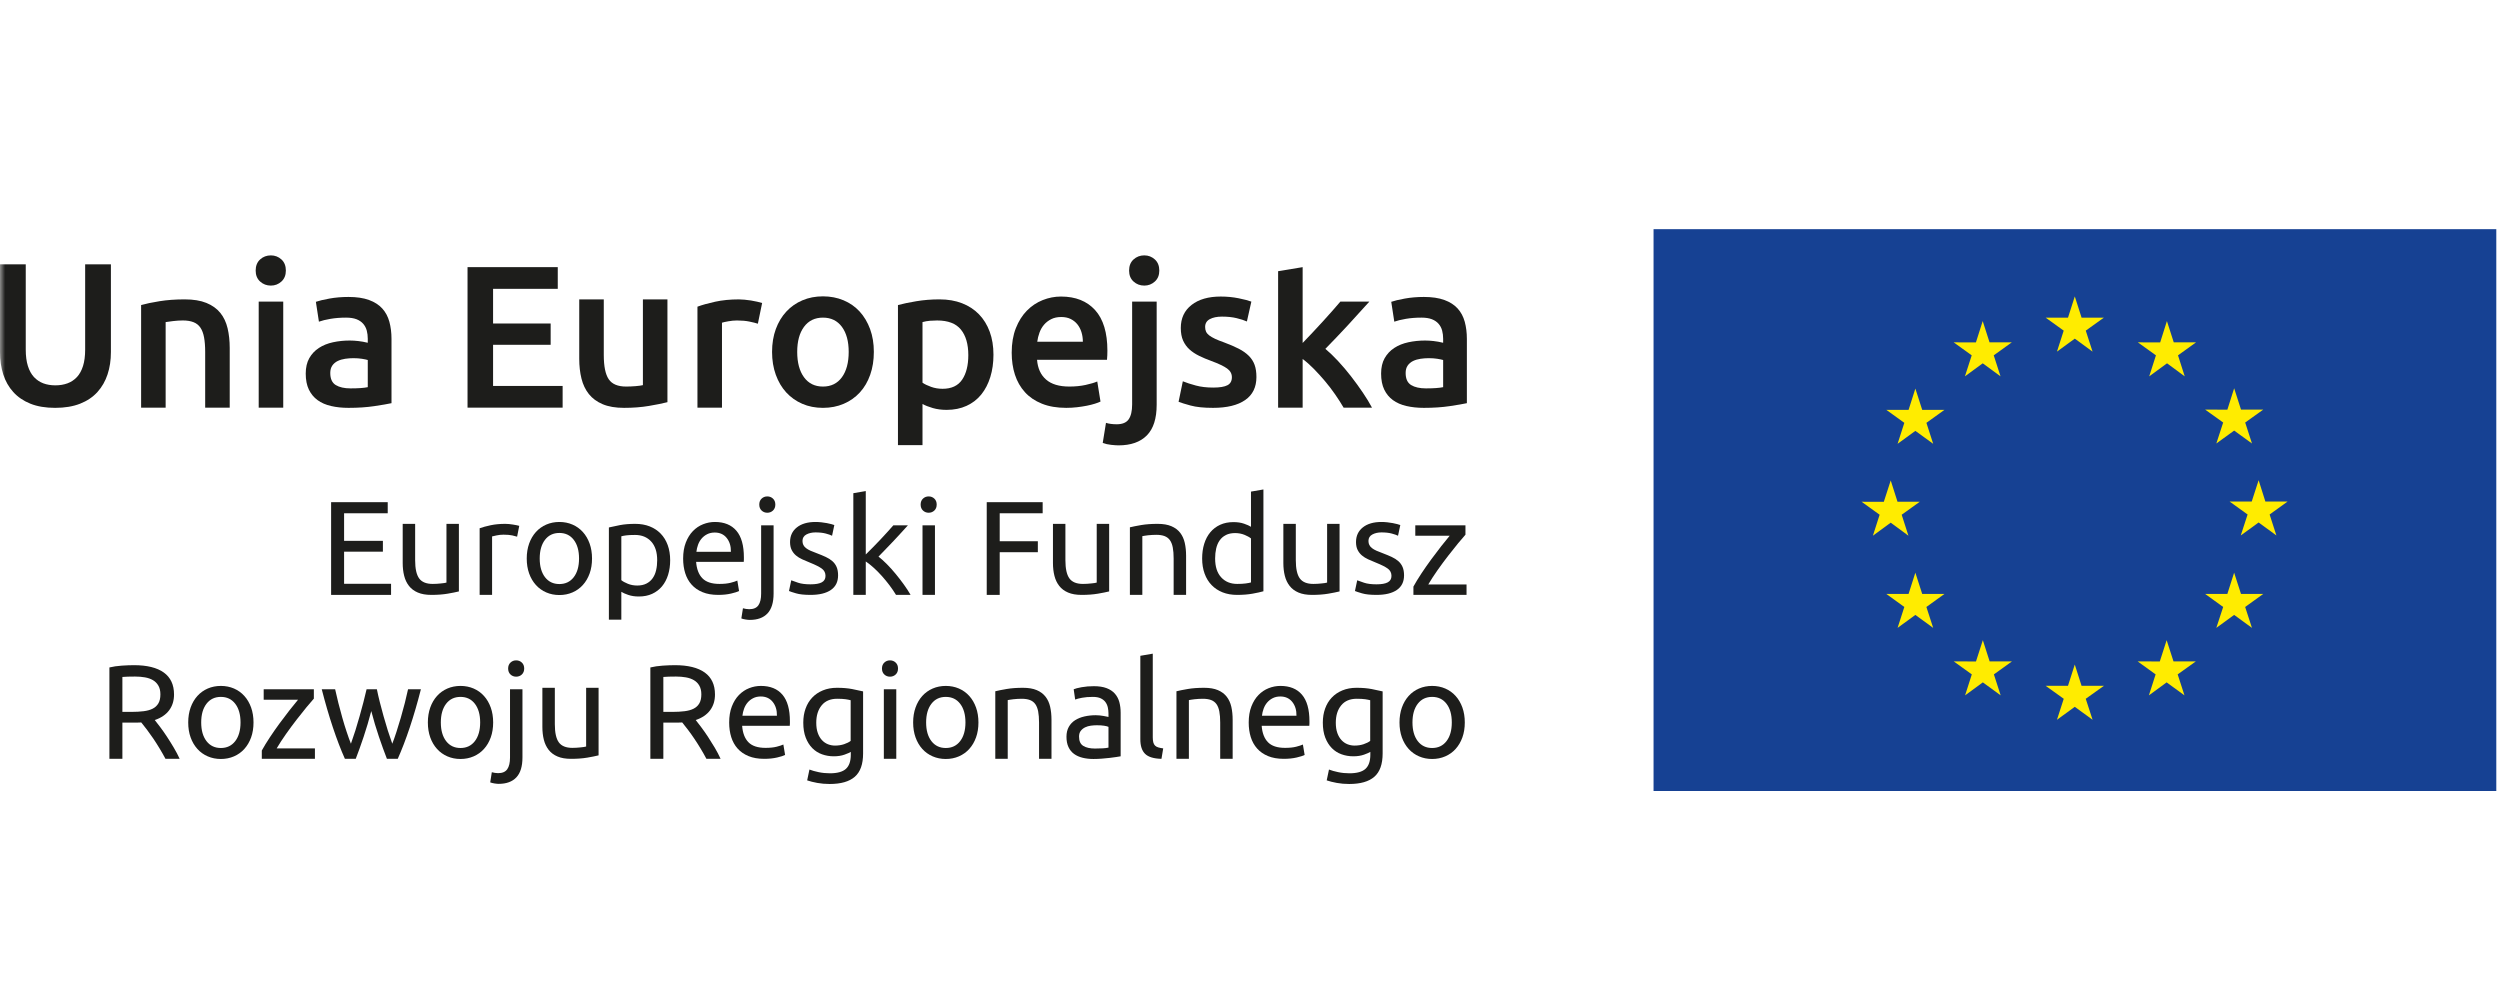 <?xml version="1.0" encoding="UTF-8"?> <svg xmlns="http://www.w3.org/2000/svg" xmlns:xlink="http://www.w3.org/1999/xlink" width="240px" height="96px" viewBox="0 0 240 96"><!-- Generator: sketchtool 55 (78076) - https://sketchapp.com --><title>EC3C1C8F-7590-4171-97B1-AE7655A98A22</title><desc>Created with sketchtool.</desc><defs><polygon id="path-1" points="0 54 239.645 54 239.645 0.064 0 0.064"></polygon></defs><g id="Symbols" stroke="none" stroke-width="1" fill="none" fill-rule="evenodd"><g id="UE"><g id="Group-74" transform="translate(0, 21)"><polygon id="Fill-1" fill="#164193" points="158.741 54.936 239.645 54.936 239.645 1 158.741 1"></polygon><polygon id="Fill-2" fill="#FFEC00" points="197.469 12.756 199.18 11.509 200.885 12.756 200.234 10.741 201.969 9.496 199.832 9.496 199.18 7.457 198.528 9.496 196.384 9.496 198.115 10.741"></polygon><polygon id="Fill-3" fill="#FFEC00" points="188.633 15.127 190.344 13.879 192.049 15.127 191.399 13.113 193.133 11.866 190.996 11.866 190.34 9.822 189.688 11.871 187.554 11.866 189.285 13.113"></polygon><polygon id="Fill-4" fill="#FFEC00" points="183.875 16.304 183.223 18.349 181.085 18.345 182.815 19.592 182.169 21.606 183.875 20.364 185.586 21.606 184.935 19.592 186.671 18.345 184.532 18.345"></polygon><polygon id="Fill-5" fill="#FFEC00" points="181.509 29.177 183.209 30.429 182.562 28.414 184.298 27.169 182.161 27.169 181.509 25.124 180.846 27.174 178.713 27.169 180.444 28.414 179.798 30.429"></polygon><polygon id="Fill-6" fill="#FFEC00" points="184.531 36.017 183.874 33.978 183.222 36.017 181.084 36.017 182.815 37.269 182.168 39.277 183.874 38.031 185.585 39.277 184.933 37.269 186.67 36.017"></polygon><polygon id="Fill-7" fill="#FFEC00" points="191.005 42.494 190.353 40.456 189.695 42.5 187.558 42.494 189.294 43.741 188.648 45.755 190.353 44.508 192.064 45.755 191.413 43.741 193.149 42.494"></polygon><polygon id="Fill-8" fill="#FFEC00" points="199.83 44.84 199.179 42.796 198.526 44.84 196.384 44.84 198.119 46.083 197.468 48.101 199.179 46.854 200.889 48.101 200.231 46.083 201.975 44.84"></polygon><polygon id="Fill-9" fill="#FFEC00" points="208.656 42.494 207.998 40.456 207.341 42.5 205.213 42.494 206.939 43.741 206.293 45.755 207.998 44.508 209.709 45.755 209.057 43.741 210.8 42.494"></polygon><polygon id="Fill-10" fill="#FFEC00" points="215.135 36.017 214.477 33.978 213.826 36.017 211.692 36.017 213.424 37.269 212.766 39.277 214.477 38.031 216.188 39.277 215.535 37.269 217.274 36.017"></polygon><polygon id="Fill-11" fill="#FFEC00" points="219.614 27.144 217.475 27.144 216.828 25.1 216.167 27.144 214.036 27.144 215.769 28.391 215.112 30.405 216.828 29.158 218.534 30.405 217.883 28.391"></polygon><polygon id="Fill-12" fill="#FFEC00" points="212.768 21.576 214.479 20.336 216.19 21.576 215.538 19.562 217.273 18.322 215.136 18.322 214.479 16.274 213.828 18.327 211.693 18.322 213.425 19.562"></polygon><polygon id="Fill-13" fill="#FFEC00" points="208.024 9.822 207.377 11.871 205.234 11.866 206.97 13.113 206.323 15.131 208.035 13.878 209.734 15.131 209.088 13.113 210.819 11.866 208.681 11.866"></polygon><polygon id="Fill-14" fill="#1D1D1B" points="31.787 36.11 31.787 27.209 37.221 27.209 37.221 28.274 33.033 28.274 33.033 30.921 36.758 30.921 36.758 31.961 33.033 31.961 33.033 35.044 37.542 35.044 37.542 36.11"></polygon><g id="Group-73" transform="translate(0, 0.936)"><path d="M44.054,34.84 C43.781,34.908 43.418,34.981 42.969,35.058 C42.52,35.135 41.999,35.174 41.408,35.174 C40.895,35.174 40.462,35.099 40.111,34.948 C39.76,34.799 39.477,34.587 39.263,34.313 C39.049,34.039 38.895,33.716 38.801,33.343 C38.706,32.971 38.659,32.558 38.659,32.104 L38.659,28.354 L39.854,28.354 L39.854,31.847 C39.854,32.66 39.983,33.242 40.24,33.594 C40.496,33.944 40.929,34.12 41.536,34.12 C41.665,34.12 41.798,34.116 41.935,34.108 C42.072,34.099 42.2,34.088 42.321,34.075 C42.44,34.063 42.549,34.05 42.648,34.037 C42.746,34.025 42.817,34.009 42.86,33.992 L42.86,28.354 L44.054,28.354 L44.054,34.84 Z" id="Fill-15" fill="#1D1D1B"></path><path d="M48.511,28.354 C48.615,28.354 48.732,28.36 48.865,28.372 C48.997,28.384 49.128,28.402 49.257,28.424 C49.385,28.445 49.502,28.466 49.61,28.488 C49.716,28.509 49.796,28.529 49.848,28.546 L49.642,29.585 C49.547,29.552 49.392,29.511 49.173,29.463 C48.954,29.416 48.674,29.393 48.331,29.393 C48.109,29.393 47.889,29.416 47.67,29.463 C47.451,29.511 47.308,29.543 47.24,29.561 L47.24,35.173 L46.045,35.173 L46.045,28.777 C46.327,28.674 46.679,28.578 47.099,28.488 C47.518,28.398 47.99,28.354 48.511,28.354" id="Fill-17" fill="#1D1D1B"></path><path d="M55.588,31.68 C55.588,30.927 55.419,30.329 55.081,29.888 C54.743,29.447 54.282,29.227 53.7,29.227 C53.118,29.227 52.657,29.447 52.319,29.888 C51.982,30.329 51.812,30.927 51.812,31.68 C51.812,32.434 51.982,33.031 52.319,33.472 C52.657,33.912 53.118,34.133 53.7,34.133 C54.282,34.133 54.743,33.912 55.081,33.472 C55.419,33.031 55.588,32.434 55.588,31.68 M56.835,31.68 C56.835,32.211 56.758,32.691 56.604,33.118 C56.449,33.547 56.233,33.915 55.954,34.223 C55.676,34.532 55.345,34.769 54.959,34.936 C54.573,35.104 54.154,35.187 53.7,35.187 C53.246,35.187 52.827,35.104 52.442,34.936 C52.057,34.769 51.724,34.532 51.446,34.223 C51.168,33.915 50.951,33.547 50.797,33.118 C50.644,32.691 50.567,32.211 50.567,31.68 C50.567,31.158 50.644,30.681 50.797,30.247 C50.951,29.816 51.168,29.446 51.446,29.137 C51.724,28.828 52.057,28.591 52.442,28.424 C52.827,28.257 53.246,28.173 53.7,28.173 C54.154,28.173 54.573,28.257 54.959,28.424 C55.345,28.591 55.676,28.828 55.954,29.137 C56.233,29.446 56.449,29.816 56.604,30.247 C56.758,30.681 56.835,31.158 56.835,31.68" id="Fill-19" fill="#1D1D1B"></path><path d="M63.09,31.847 C63.09,31.068 62.898,30.468 62.512,30.049 C62.127,29.629 61.612,29.419 60.971,29.419 C60.611,29.419 60.33,29.432 60.129,29.458 C59.928,29.484 59.768,29.514 59.648,29.548 L59.648,33.761 C59.793,33.881 60.003,33.996 60.277,34.108 C60.551,34.219 60.851,34.275 61.176,34.275 C61.519,34.275 61.812,34.212 62.056,34.088 C62.3,33.964 62.499,33.793 62.653,33.575 C62.808,33.356 62.919,33.1 62.987,32.804 C63.056,32.509 63.09,32.19 63.09,31.847 M64.336,31.847 C64.336,32.352 64.27,32.82 64.137,33.247 C64.004,33.675 63.81,34.043 63.553,34.352 C63.295,34.66 62.981,34.9 62.609,35.072 C62.236,35.243 61.81,35.328 61.33,35.328 C60.945,35.328 60.605,35.277 60.309,35.174 C60.014,35.072 59.793,34.973 59.648,34.878 L59.648,37.55 L58.453,37.55 L58.453,28.7 C58.736,28.632 59.089,28.557 59.513,28.475 C59.937,28.394 60.427,28.354 60.984,28.354 C61.497,28.354 61.96,28.435 62.37,28.597 C62.781,28.76 63.133,28.992 63.424,29.291 C63.715,29.591 63.94,29.957 64.099,30.389 C64.257,30.822 64.336,31.308 64.336,31.847" id="Fill-21" fill="#1D1D1B"></path><path d="M70.167,31.038 C70.176,30.498 70.041,30.055 69.763,29.708 C69.484,29.361 69.102,29.187 68.613,29.187 C68.339,29.187 68.097,29.241 67.887,29.349 C67.677,29.456 67.499,29.595 67.354,29.766 C67.208,29.937 67.095,30.134 67.014,30.356 C66.933,30.579 66.879,30.807 66.854,31.038 L70.167,31.038 Z M65.581,31.692 C65.581,31.101 65.667,30.586 65.839,30.144 C66.01,29.704 66.236,29.338 66.52,29.047 C66.802,28.756 67.127,28.537 67.495,28.392 C67.863,28.246 68.24,28.173 68.626,28.173 C69.525,28.173 70.214,28.454 70.694,29.015 C71.173,29.575 71.413,30.43 71.413,31.577 L71.413,31.776 C71.413,31.857 71.408,31.933 71.4,32.001 L66.827,32.001 C66.879,32.694 67.08,33.221 67.432,33.581 C67.782,33.94 68.33,34.12 69.075,34.12 C69.495,34.12 69.848,34.084 70.135,34.011 C70.422,33.938 70.638,33.868 70.783,33.799 L70.95,34.801 C70.805,34.878 70.55,34.959 70.187,35.045 C69.822,35.131 69.409,35.174 68.947,35.174 C68.364,35.174 67.861,35.086 67.438,34.91 C67.014,34.735 66.665,34.493 66.391,34.184 C66.116,33.876 65.913,33.511 65.78,33.086 C65.647,32.662 65.581,32.198 65.581,31.692 L65.581,31.692 Z" id="Fill-23" fill="#1D1D1B"></path><path d="M73.661,27.287 C73.446,27.287 73.265,27.216 73.114,27.075 C72.965,26.933 72.89,26.743 72.89,26.503 C72.89,26.264 72.965,26.073 73.114,25.932 C73.265,25.79 73.446,25.72 73.661,25.72 C73.875,25.72 74.057,25.79 74.206,25.932 C74.356,26.073 74.432,26.264 74.432,26.503 C74.432,26.743 74.356,26.933 74.206,27.075 C74.057,27.216 73.875,27.287 73.661,27.287 M71.978,37.575 C71.875,37.575 71.742,37.562 71.58,37.537 C71.418,37.511 71.28,37.477 71.169,37.434 L71.323,36.458 C71.408,36.483 71.507,36.505 71.618,36.522 C71.729,36.539 71.832,36.548 71.927,36.548 C72.338,36.548 72.631,36.421 72.807,36.169 C72.982,35.917 73.069,35.546 73.069,35.058 L73.069,28.494 L74.265,28.494 L74.265,35.045 C74.265,35.901 74.069,36.537 73.68,36.952 C73.29,37.368 72.723,37.575 71.978,37.575" id="Fill-25" fill="#1D1D1B"></path><path d="M77.81,34.159 C78.298,34.159 78.66,34.095 78.895,33.966 C79.13,33.838 79.248,33.632 79.248,33.349 C79.248,33.058 79.133,32.827 78.902,32.656 C78.67,32.484 78.289,32.292 77.758,32.078 C77.501,31.975 77.255,31.87 77.02,31.763 C76.785,31.656 76.581,31.53 76.41,31.385 C76.239,31.239 76.102,31.063 75.999,30.857 C75.896,30.652 75.845,30.399 75.845,30.099 C75.845,29.509 76.063,29.04 76.5,28.693 C76.937,28.347 77.532,28.173 78.286,28.173 C78.474,28.173 78.662,28.183 78.85,28.205 C79.039,28.226 79.214,28.252 79.377,28.282 C79.539,28.312 79.683,28.345 79.807,28.379 C79.931,28.413 80.028,28.443 80.096,28.469 L79.878,29.496 C79.749,29.428 79.548,29.357 79.275,29.284 C79,29.211 78.67,29.175 78.286,29.175 C77.952,29.175 77.66,29.241 77.412,29.374 C77.164,29.507 77.039,29.715 77.039,29.997 C77.039,30.142 77.067,30.271 77.123,30.383 C77.178,30.493 77.264,30.595 77.379,30.684 C77.496,30.774 77.639,30.857 77.81,30.934 C77.981,31.012 78.187,31.094 78.426,31.179 C78.744,31.299 79.026,31.417 79.275,31.532 C79.523,31.647 79.735,31.782 79.91,31.936 C80.085,32.091 80.22,32.276 80.315,32.495 C80.409,32.714 80.456,32.981 80.456,33.298 C80.456,33.915 80.227,34.382 79.769,34.698 C79.311,35.015 78.658,35.174 77.81,35.174 C77.219,35.174 76.756,35.124 76.423,35.025 C76.089,34.928 75.862,34.852 75.742,34.801 L75.96,33.773 C76.097,33.825 76.316,33.901 76.616,34.005 C76.915,34.107 77.314,34.159 77.81,34.159" id="Fill-27" fill="#1D1D1B"></path><path d="M84.335,31.5 C84.592,31.697 84.863,31.941 85.15,32.232 C85.438,32.523 85.72,32.838 85.998,33.176 C86.276,33.515 86.54,33.856 86.788,34.204 C87.036,34.551 87.246,34.874 87.417,35.174 L86.018,35.174 C85.837,34.874 85.63,34.567 85.395,34.255 C85.158,33.942 84.913,33.644 84.655,33.355 C84.398,33.069 84.138,32.806 83.872,32.566 C83.606,32.326 83.355,32.125 83.114,31.963 L83.114,35.174 L81.92,35.174 L81.92,25.411 L83.114,25.206 L83.114,31.294 C83.32,31.089 83.547,30.862 83.795,30.613 C84.043,30.365 84.288,30.112 84.527,29.855 C84.767,29.599 84.994,29.353 85.208,29.117 C85.422,28.882 85.606,28.674 85.761,28.494 L87.161,28.494 C86.964,28.709 86.75,28.943 86.519,29.2 C86.287,29.458 86.047,29.717 85.799,29.978 C85.551,30.239 85.3,30.5 85.048,30.761 C84.795,31.022 84.558,31.269 84.335,31.5" id="Fill-29" fill="#1D1D1B"></path><mask id="mask-2" fill="white"><use xlink:href="#path-1"></use></mask><g id="Clip-32"></g><path d="M88.561,35.174 L89.756,35.174 L89.756,28.494 L88.561,28.494 L88.561,35.174 Z M89.151,27.287 C88.938,27.287 88.756,27.216 88.606,27.075 C88.456,26.934 88.381,26.743 88.381,26.503 C88.381,26.264 88.456,26.073 88.606,25.932 C88.756,25.79 88.938,25.72 89.151,25.72 C89.365,25.72 89.548,25.79 89.697,25.932 C89.847,26.073 89.922,26.264 89.922,26.503 C89.922,26.743 89.847,26.934 89.697,27.075 C89.548,27.216 89.365,27.287 89.151,27.287 L89.151,27.287 Z" id="Fill-31" fill="#1D1D1B" mask="url(#mask-2)"></path><polygon id="Fill-33" fill="#1D1D1B" mask="url(#mask-2)" points="94.726 35.174 94.726 26.273 100.095 26.273 100.095 27.338 95.972 27.338 95.972 30.023 99.633 30.023 99.633 31.076 95.972 31.076 95.972 35.174"></polygon><path d="M106.479,34.84 C106.206,34.908 105.843,34.981 105.394,35.058 C104.945,35.135 104.424,35.174 103.833,35.174 C103.32,35.174 102.887,35.099 102.536,34.948 C102.185,34.799 101.902,34.587 101.688,34.313 C101.474,34.039 101.32,33.716 101.226,33.343 C101.131,32.971 101.084,32.558 101.084,32.104 L101.084,28.354 L102.279,28.354 L102.279,31.847 C102.279,32.66 102.408,33.242 102.665,33.594 C102.921,33.944 103.353,34.12 103.961,34.12 C104.09,34.12 104.223,34.116 104.36,34.108 C104.497,34.099 104.625,34.088 104.746,34.075 C104.865,34.063 104.974,34.05 105.073,34.037 C105.171,34.025 105.242,34.009 105.285,33.992 L105.285,28.354 L106.479,28.354 L106.479,34.84 Z" id="Fill-34" fill="#1D1D1B" mask="url(#mask-2)"></path><path d="M108.47,28.686 C108.744,28.619 109.108,28.546 109.562,28.468 C110.015,28.392 110.538,28.354 111.129,28.354 C111.659,28.354 112.101,28.427 112.451,28.578 C112.803,28.727 113.083,28.938 113.293,29.207 C113.503,29.477 113.651,29.799 113.737,30.177 C113.822,30.553 113.865,30.968 113.865,31.422 L113.865,35.173 L112.67,35.173 L112.67,31.68 C112.67,31.268 112.642,30.918 112.587,30.625 C112.532,30.334 112.439,30.099 112.311,29.919 C112.182,29.741 112.011,29.61 111.797,29.529 C111.582,29.447 111.317,29.407 111,29.407 C110.871,29.407 110.739,29.412 110.603,29.419 C110.465,29.427 110.334,29.439 110.21,29.451 C110.086,29.463 109.975,29.479 109.876,29.497 C109.778,29.514 109.707,29.526 109.664,29.535 L109.664,35.173 L108.47,35.173 L108.47,28.686 Z" id="Fill-35" fill="#1D1D1B" mask="url(#mask-2)"></path><path d="M120.094,29.753 C119.948,29.634 119.739,29.518 119.465,29.406 C119.191,29.295 118.891,29.239 118.566,29.239 C118.223,29.239 117.93,29.302 117.686,29.426 C117.442,29.55 117.242,29.721 117.088,29.94 C116.934,30.157 116.823,30.417 116.754,30.716 C116.686,31.017 116.652,31.337 116.652,31.68 C116.652,32.459 116.844,33.061 117.23,33.484 C117.615,33.908 118.129,34.12 118.772,34.12 C119.097,34.12 119.368,34.106 119.586,34.075 C119.805,34.045 119.974,34.014 120.094,33.979 L120.094,29.753 Z M120.094,25.258 L121.288,25.052 L121.288,34.827 C121.015,34.903 120.663,34.981 120.236,35.058 C119.807,35.135 119.315,35.174 118.758,35.174 C118.244,35.174 117.782,35.092 117.371,34.93 C116.96,34.767 116.609,34.536 116.318,34.235 C116.027,33.937 115.802,33.57 115.644,33.138 C115.485,32.705 115.406,32.219 115.406,31.68 C115.406,31.166 115.472,30.695 115.605,30.267 C115.738,29.839 115.932,29.471 116.19,29.162 C116.446,28.855 116.761,28.614 117.133,28.443 C117.506,28.272 117.932,28.186 118.411,28.186 C118.797,28.186 119.137,28.237 119.433,28.34 C119.728,28.443 119.948,28.541 120.094,28.636 L120.094,25.258 Z" id="Fill-36" fill="#1D1D1B" mask="url(#mask-2)"></path><path d="M128.598,34.84 C128.324,34.908 127.961,34.981 127.512,35.058 C127.063,35.135 126.542,35.174 125.952,35.174 C125.438,35.174 125.005,35.099 124.654,34.948 C124.303,34.799 124.021,34.587 123.806,34.313 C123.592,34.039 123.438,33.716 123.344,33.343 C123.249,32.971 123.202,32.558 123.202,32.104 L123.202,28.354 L124.398,28.354 L124.398,31.847 C124.398,32.66 124.526,33.242 124.783,33.594 C125.039,33.944 125.472,34.12 126.08,34.12 C126.208,34.12 126.341,34.116 126.478,34.108 C126.616,34.099 126.744,34.088 126.864,34.075 C126.984,34.063 127.092,34.05 127.191,34.037 C127.289,34.025 127.36,34.009 127.403,33.992 L127.403,28.354 L128.598,28.354 L128.598,34.84 Z" id="Fill-37" fill="#1D1D1B" mask="url(#mask-2)"></path><path d="M132.143,34.159 C132.63,34.159 132.993,34.095 133.228,33.966 C133.463,33.838 133.581,33.632 133.581,33.349 C133.581,33.058 133.465,32.827 133.235,32.656 C133.003,32.484 132.622,32.292 132.091,32.078 C131.834,31.975 131.587,31.87 131.352,31.763 C131.117,31.656 130.914,31.53 130.743,31.385 C130.571,31.239 130.434,31.063 130.331,30.857 C130.229,30.652 130.177,30.399 130.177,30.099 C130.177,29.509 130.396,29.04 130.832,28.693 C131.269,28.347 131.865,28.173 132.618,28.173 C132.806,28.173 132.995,28.183 133.183,28.205 C133.371,28.226 133.547,28.252 133.709,28.282 C133.872,28.312 134.016,28.345 134.14,28.379 C134.264,28.413 134.36,28.443 134.429,28.469 L134.21,29.496 C134.082,29.428 133.881,29.357 133.607,29.284 C133.332,29.211 133.003,29.175 132.618,29.175 C132.284,29.175 131.993,29.241 131.745,29.374 C131.496,29.507 131.372,29.715 131.372,29.997 C131.372,30.142 131.4,30.271 131.456,30.383 C131.511,30.493 131.597,30.595 131.712,30.684 C131.828,30.774 131.971,30.857 132.143,30.934 C132.314,31.012 132.519,31.094 132.759,31.179 C133.076,31.299 133.358,31.417 133.607,31.532 C133.855,31.647 134.067,31.782 134.243,31.936 C134.417,32.091 134.553,32.276 134.647,32.495 C134.741,32.714 134.789,32.981 134.789,33.298 C134.789,33.915 134.559,34.382 134.101,34.698 C133.643,35.015 132.99,35.174 132.143,35.174 C131.552,35.174 131.089,35.124 130.755,35.025 C130.421,34.928 130.195,34.852 130.075,34.801 L130.292,33.773 C130.43,33.825 130.648,33.901 130.948,34.005 C131.247,34.107 131.646,34.159 132.143,34.159" id="Fill-38" fill="#1D1D1B" mask="url(#mask-2)"></path><path d="M140.684,29.394 C140.504,29.591 140.267,29.87 139.971,30.229 C139.676,30.588 139.359,30.987 139.021,31.423 C138.683,31.86 138.344,32.319 138.006,32.797 C137.668,33.278 137.371,33.736 137.114,34.172 L140.788,34.172 L140.788,35.174 L135.688,35.174 L135.688,34.377 C135.893,34.001 136.146,33.585 136.446,33.131 C136.746,32.678 137.06,32.226 137.39,31.777 C137.719,31.327 138.04,30.903 138.353,30.505 C138.665,30.107 138.938,29.771 139.169,29.497 L135.868,29.497 L135.868,28.495 L140.684,28.495 L140.684,29.394 Z" id="Fill-39" fill="#1D1D1B" mask="url(#mask-2)"></path><path d="M12.969,43.013 C12.439,43.013 12.032,43.026 11.749,43.052 L11.749,46.405 L12.636,46.405 C13.064,46.405 13.449,46.383 13.791,46.34 C14.134,46.297 14.423,46.216 14.658,46.096 C14.894,45.976 15.076,45.807 15.204,45.588 C15.333,45.37 15.398,45.081 15.398,44.721 C15.398,44.388 15.333,44.11 15.204,43.887 C15.076,43.664 14.903,43.489 14.685,43.361 C14.466,43.232 14.209,43.142 13.913,43.09 C13.618,43.039 13.304,43.013 12.969,43.013 M14.858,47.188 C14.994,47.359 15.168,47.584 15.378,47.862 C15.588,48.14 15.804,48.449 16.027,48.787 C16.249,49.125 16.47,49.479 16.688,49.847 C16.907,50.215 17.093,50.571 17.247,50.912 L15.886,50.912 C15.714,50.587 15.528,50.258 15.326,49.924 C15.125,49.59 14.922,49.271 14.717,48.967 C14.511,48.663 14.308,48.378 14.107,48.113 C13.906,47.847 13.723,47.617 13.561,47.419 C13.449,47.428 13.335,47.432 13.22,47.432 L12.866,47.432 L11.749,47.432 L11.749,50.912 L10.503,50.912 L10.503,42.14 C10.855,42.054 11.246,41.996 11.679,41.966 C12.112,41.937 12.507,41.921 12.866,41.921 C14.117,41.921 15.07,42.157 15.725,42.627 C16.38,43.099 16.707,43.801 16.707,44.735 C16.707,45.326 16.551,45.83 16.239,46.25 C15.926,46.67 15.466,46.983 14.858,47.188" id="Fill-40" fill="#1D1D1B" mask="url(#mask-2)"></path><path d="M23.091,47.419 C23.091,46.665 22.922,46.068 22.584,45.627 C22.245,45.186 21.785,44.966 21.203,44.966 C20.62,44.966 20.16,45.186 19.822,45.627 C19.484,46.068 19.315,46.665 19.315,47.419 C19.315,48.172 19.484,48.77 19.822,49.211 C20.16,49.651 20.62,49.872 21.203,49.872 C21.785,49.872 22.245,49.651 22.584,49.211 C22.922,48.77 23.091,48.172 23.091,47.419 M24.337,47.419 C24.337,47.949 24.26,48.43 24.107,48.857 C23.951,49.286 23.736,49.654 23.457,49.962 C23.179,50.271 22.847,50.508 22.462,50.675 C22.076,50.842 21.656,50.926 21.203,50.926 C20.749,50.926 20.329,50.842 19.945,50.675 C19.559,50.508 19.227,50.271 18.949,49.962 C18.671,49.654 18.454,49.286 18.3,48.857 C18.146,48.43 18.069,47.949 18.069,47.419 C18.069,46.897 18.146,46.419 18.3,45.986 C18.454,45.555 18.671,45.184 18.949,44.876 C19.227,44.567 19.559,44.329 19.945,44.162 C20.329,43.996 20.749,43.912 21.203,43.912 C21.656,43.912 22.076,43.996 22.462,44.162 C22.847,44.329 23.179,44.567 23.457,44.876 C23.736,45.184 23.951,45.555 24.107,45.986 C24.26,46.419 24.337,46.897 24.337,47.419" id="Fill-41" fill="#1D1D1B" mask="url(#mask-2)"></path><path d="M30.13,45.132 C29.95,45.329 29.713,45.608 29.417,45.968 C29.122,46.327 28.805,46.725 28.467,47.162 C28.128,47.599 27.79,48.057 27.452,48.536 C27.113,49.016 26.817,49.474 26.56,49.91 L30.233,49.91 L30.233,50.912 L25.133,50.912 L25.133,50.116 C25.339,49.739 25.591,49.324 25.892,48.87 C26.191,48.417 26.506,47.965 26.835,47.516 C27.165,47.066 27.486,46.642 27.799,46.243 C28.111,45.845 28.383,45.51 28.614,45.236 L25.314,45.236 L25.314,44.234 L30.13,44.234 L30.13,45.132 Z" id="Fill-42" fill="#1D1D1B" mask="url(#mask-2)"></path><path d="M37.144,50.912 C36.904,50.296 36.649,49.592 36.379,48.8 C36.11,48.008 35.864,47.183 35.641,46.327 C35.418,47.183 35.174,48.008 34.909,48.8 C34.643,49.592 34.39,50.296 34.151,50.912 L33.111,50.912 C32.716,50.03 32.332,49.024 31.955,47.893 C31.578,46.764 31.222,45.544 30.888,44.233 L32.173,44.233 C32.258,44.636 32.361,45.072 32.481,45.544 C32.601,46.015 32.727,46.485 32.86,46.956 C32.993,47.428 33.132,47.881 33.278,48.317 C33.423,48.755 33.56,49.136 33.689,49.461 C33.834,49.058 33.977,48.633 34.119,48.183 C34.26,47.733 34.395,47.279 34.523,46.821 C34.652,46.363 34.774,45.914 34.889,45.473 C35.005,45.031 35.106,44.618 35.192,44.233 L36.18,44.233 C36.257,44.618 36.352,45.031 36.463,45.473 C36.574,45.914 36.694,46.363 36.823,46.821 C36.951,47.279 37.085,47.733 37.227,48.183 C37.369,48.633 37.512,49.058 37.658,49.461 C37.787,49.136 37.921,48.755 38.062,48.317 C38.204,47.881 38.342,47.428 38.48,46.956 C38.617,46.485 38.745,46.015 38.865,45.544 C38.985,45.072 39.087,44.636 39.173,44.233 L40.407,44.233 C40.073,45.544 39.717,46.764 39.34,47.893 C38.963,49.024 38.578,50.03 38.184,50.912 L37.144,50.912 Z" id="Fill-43" fill="#1D1D1B" mask="url(#mask-2)"></path><path d="M46.096,47.419 C46.096,46.665 45.927,46.068 45.589,45.627 C45.25,45.186 44.79,44.966 44.208,44.966 C43.626,44.966 43.165,45.186 42.827,45.627 C42.49,46.068 42.32,46.665 42.32,47.419 C42.32,48.172 42.49,48.77 42.827,49.211 C43.165,49.651 43.626,49.872 44.208,49.872 C44.79,49.872 45.25,49.651 45.589,49.211 C45.927,48.77 46.096,48.172 46.096,47.419 M47.343,47.419 C47.343,47.949 47.266,48.43 47.112,48.857 C46.957,49.286 46.741,49.654 46.462,49.962 C46.184,50.271 45.853,50.508 45.467,50.675 C45.081,50.842 44.661,50.926 44.208,50.926 C43.754,50.926 43.334,50.842 42.95,50.675 C42.565,50.508 42.232,50.271 41.954,49.962 C41.676,49.654 41.459,49.286 41.305,48.857 C41.152,48.43 41.075,47.949 41.075,47.419 C41.075,46.897 41.152,46.419 41.305,45.986 C41.459,45.555 41.676,45.184 41.954,44.876 C42.232,44.567 42.565,44.329 42.95,44.162 C43.334,43.996 43.754,43.912 44.208,43.912 C44.661,43.912 45.081,43.996 45.467,44.162 C45.853,44.329 46.184,44.567 46.462,44.876 C46.741,45.184 46.957,45.555 47.112,45.986 C47.266,46.419 47.343,46.897 47.343,47.419" id="Fill-44" fill="#1D1D1B" mask="url(#mask-2)"></path><path d="M49.552,43.025 C49.337,43.025 49.156,42.955 49.006,42.814 C48.856,42.672 48.781,42.482 48.781,42.242 C48.781,42.003 48.856,41.812 49.006,41.671 C49.156,41.529 49.337,41.459 49.552,41.459 C49.766,41.459 49.948,41.529 50.098,41.671 C50.247,41.812 50.323,42.003 50.323,42.242 C50.323,42.482 50.247,42.672 50.098,42.814 C49.948,42.955 49.766,43.025 49.552,43.025 M47.869,53.314 C47.767,53.314 47.634,53.301 47.471,53.276 C47.309,53.25 47.171,53.215 47.06,53.172 L47.214,52.197 C47.299,52.222 47.399,52.244 47.509,52.261 C47.621,52.278 47.724,52.287 47.818,52.287 C48.229,52.287 48.522,52.16 48.698,51.908 C48.873,51.655 48.961,51.285 48.961,50.796 L48.961,44.233 L50.156,44.233 L50.156,50.784 C50.156,51.64 49.96,52.276 49.571,52.691 C49.181,53.106 48.614,53.314 47.869,53.314" id="Fill-45" fill="#1D1D1B" mask="url(#mask-2)"></path><path d="M57.464,50.578 C57.19,50.647 56.827,50.72 56.378,50.797 C55.929,50.874 55.408,50.912 54.818,50.912 C54.304,50.912 53.871,50.838 53.521,50.687 C53.169,50.538 52.887,50.326 52.672,50.052 C52.458,49.777 52.304,49.454 52.21,49.082 C52.115,48.71 52.068,48.297 52.068,47.843 L52.068,44.092 L53.264,44.092 L53.264,47.586 C53.264,48.399 53.392,48.981 53.649,49.333 C53.905,49.683 54.338,49.859 54.946,49.859 C55.074,49.859 55.207,49.855 55.344,49.847 C55.482,49.838 55.61,49.827 55.73,49.814 C55.85,49.802 55.958,49.789 56.057,49.775 C56.155,49.763 56.226,49.748 56.269,49.73 L56.269,44.092 L57.464,44.092 L57.464,50.578 Z" id="Fill-46" fill="#1D1D1B" mask="url(#mask-2)"></path><path d="M64.9,43.013 C64.371,43.013 63.964,43.026 63.681,43.052 L63.681,46.405 L64.567,46.405 C64.996,46.405 65.379,46.383 65.722,46.34 C66.066,46.297 66.355,46.216 66.59,46.096 C66.826,45.976 67.007,45.807 67.135,45.588 C67.263,45.37 67.329,45.081 67.329,44.721 C67.329,44.388 67.263,44.11 67.135,43.887 C67.007,43.664 66.835,43.489 66.615,43.361 C66.397,43.232 66.141,43.142 65.844,43.09 C65.549,43.039 65.234,43.013 64.9,43.013 M66.79,47.188 C66.925,47.359 67.1,47.584 67.308,47.862 C67.519,48.14 67.734,48.449 67.959,48.787 C68.18,49.125 68.4,49.479 68.62,49.847 C68.838,50.215 69.023,50.571 69.177,50.912 L67.817,50.912 C67.644,50.587 67.46,50.258 67.257,49.924 C67.056,49.59 66.853,49.271 66.647,48.967 C66.442,48.663 66.239,48.378 66.037,48.113 C65.837,47.847 65.654,47.617 65.492,47.419 C65.379,47.428 65.266,47.432 65.151,47.432 L64.797,47.432 L63.681,47.432 L63.681,50.912 L62.434,50.912 L62.434,42.14 C62.785,42.054 63.178,41.996 63.609,41.966 C64.043,41.937 64.439,41.921 64.797,41.921 C66.047,41.921 67.001,42.157 67.656,42.627 C68.311,43.099 68.638,43.801 68.638,44.735 C68.638,45.326 68.483,45.83 68.171,46.25 C67.856,46.67 67.397,46.983 66.79,47.188" id="Fill-47" fill="#1D1D1B" mask="url(#mask-2)"></path><path d="M74.585,46.776 C74.594,46.237 74.459,45.794 74.181,45.447 C73.902,45.1 73.52,44.926 73.031,44.926 C72.757,44.926 72.515,44.98 72.306,45.088 C72.096,45.194 71.918,45.334 71.772,45.505 C71.627,45.676 71.513,45.873 71.432,46.095 C71.351,46.318 71.297,46.545 71.272,46.776 L74.585,46.776 Z M70,47.431 C70,46.84 70.085,46.325 70.257,45.883 C70.428,45.442 70.654,45.076 70.938,44.785 C71.22,44.495 71.545,44.276 71.914,44.13 C72.281,43.984 72.658,43.912 73.044,43.912 C73.943,43.912 74.633,44.192 75.112,44.753 C75.592,45.314 75.831,46.169 75.831,47.315 L75.831,47.515 C75.831,47.596 75.827,47.671 75.818,47.74 L71.245,47.74 C71.297,48.433 71.498,48.96 71.85,49.319 C72.2,49.679 72.748,49.859 73.493,49.859 C73.913,49.859 74.266,49.823 74.554,49.75 C74.84,49.677 75.057,49.606 75.202,49.538 L75.369,50.54 C75.224,50.617 74.969,50.698 74.605,50.784 C74.24,50.87 73.827,50.912 73.365,50.912 C72.782,50.912 72.279,50.824 71.856,50.649 C71.432,50.473 71.083,50.232 70.809,49.923 C70.535,49.615 70.331,49.249 70.198,48.825 C70.066,48.401 70,47.936 70,47.431 L70,47.431 Z" id="Fill-48" fill="#1D1D1B" mask="url(#mask-2)"></path><path d="M81.663,45.286 C81.543,45.252 81.382,45.221 81.181,45.19 C80.979,45.16 80.708,45.145 80.365,45.145 C79.723,45.145 79.228,45.355 78.882,45.774 C78.535,46.194 78.361,46.751 78.361,47.444 C78.361,47.83 78.41,48.159 78.51,48.433 C78.607,48.708 78.74,48.934 78.907,49.114 C79.074,49.294 79.267,49.427 79.485,49.513 C79.704,49.598 79.929,49.64 80.16,49.64 C80.476,49.64 80.767,49.596 81.033,49.506 C81.299,49.416 81.509,49.311 81.663,49.191 L81.663,45.286 Z M81.676,50.245 C81.573,50.313 81.373,50.401 81.078,50.508 C80.783,50.615 80.438,50.669 80.044,50.669 C79.642,50.669 79.263,50.604 78.907,50.475 C78.552,50.348 78.241,50.148 77.976,49.879 C77.711,49.608 77.501,49.272 77.347,48.87 C77.192,48.468 77.115,47.988 77.115,47.432 C77.115,46.943 77.188,46.496 77.334,46.09 C77.479,45.682 77.691,45.331 77.97,45.036 C78.248,44.74 78.588,44.51 78.991,44.343 C79.393,44.175 79.847,44.092 80.352,44.092 C80.909,44.092 81.394,44.133 81.81,44.214 C82.225,44.295 82.575,44.37 82.857,44.438 L82.857,50.398 C82.857,51.427 82.592,52.171 82.06,52.634 C81.53,53.096 80.725,53.327 79.646,53.327 C79.226,53.327 78.83,53.293 78.458,53.224 C78.085,53.156 77.762,53.075 77.488,52.98 L77.706,51.94 C77.946,52.034 78.239,52.118 78.586,52.19 C78.934,52.264 79.295,52.3 79.672,52.3 C80.383,52.3 80.893,52.158 81.207,51.876 C81.519,51.593 81.676,51.143 81.676,50.527 L81.676,50.245 Z" id="Fill-49" fill="#1D1D1B" mask="url(#mask-2)"></path><path d="M84.849,50.912 L86.043,50.912 L86.043,44.233 L84.849,44.233 L84.849,50.912 Z M85.44,43.025 C85.225,43.025 85.043,42.955 84.894,42.814 C84.743,42.673 84.669,42.482 84.669,42.242 C84.669,42.003 84.743,41.812 84.894,41.671 C85.043,41.529 85.225,41.459 85.44,41.459 C85.653,41.459 85.835,41.529 85.985,41.671 C86.135,41.812 86.21,42.003 86.21,42.242 C86.21,42.482 86.135,42.673 85.985,42.814 C85.835,42.955 85.653,43.025 85.44,43.025 L85.44,43.025 Z" id="Fill-50" fill="#1D1D1B" mask="url(#mask-2)"></path><path d="M92.684,47.419 C92.684,46.665 92.515,46.068 92.176,45.627 C91.838,45.186 91.378,44.966 90.795,44.966 C90.213,44.966 89.753,45.186 89.415,45.627 C89.077,46.068 88.908,46.665 88.908,47.419 C88.908,48.172 89.077,48.77 89.415,49.211 C89.753,49.651 90.213,49.872 90.795,49.872 C91.378,49.872 91.838,49.651 92.176,49.211 C92.515,48.77 92.684,48.172 92.684,47.419 M93.93,47.419 C93.93,47.949 93.853,48.43 93.699,48.857 C93.544,49.286 93.329,49.654 93.05,49.962 C92.772,50.271 92.44,50.508 92.055,50.675 C91.669,50.842 91.249,50.926 90.795,50.926 C90.342,50.926 89.922,50.842 89.538,50.675 C89.152,50.508 88.82,50.271 88.541,49.962 C88.263,49.654 88.047,49.286 87.893,48.857 C87.739,48.43 87.662,47.949 87.662,47.419 C87.662,46.897 87.739,46.419 87.893,45.986 C88.047,45.555 88.263,45.184 88.541,44.876 C88.82,44.567 89.152,44.329 89.538,44.162 C89.922,43.996 90.342,43.912 90.795,43.912 C91.249,43.912 91.669,43.996 92.055,44.162 C92.44,44.329 92.772,44.567 93.05,44.876 C93.329,45.184 93.544,45.555 93.699,45.986 C93.853,46.419 93.93,46.897 93.93,47.419" id="Fill-51" fill="#1D1D1B" mask="url(#mask-2)"></path><path d="M95.548,44.426 C95.821,44.358 96.186,44.284 96.64,44.207 C97.093,44.13 97.616,44.092 98.207,44.092 C98.737,44.092 99.179,44.167 99.529,44.317 C99.881,44.467 100.161,44.676 100.371,44.947 C100.581,45.216 100.729,45.539 100.815,45.916 C100.9,46.293 100.943,46.708 100.943,47.162 L100.943,50.912 L99.748,50.912 L99.748,47.419 C99.748,47.008 99.72,46.656 99.665,46.365 C99.609,46.074 99.517,45.839 99.388,45.659 C99.26,45.48 99.089,45.349 98.874,45.267 C98.66,45.186 98.395,45.146 98.078,45.146 C97.949,45.146 97.817,45.15 97.68,45.158 C97.543,45.167 97.412,45.178 97.288,45.191 C97.164,45.203 97.053,45.218 96.954,45.236 C96.856,45.252 96.785,45.265 96.742,45.274 L96.742,50.912 L95.548,50.912 L95.548,44.426 Z" id="Fill-52" fill="#1D1D1B" mask="url(#mask-2)"></path><path d="M105.117,49.924 C105.399,49.924 105.65,49.917 105.868,49.904 C106.087,49.892 106.268,49.868 106.414,49.834 L106.414,47.843 C106.329,47.8 106.189,47.764 105.997,47.734 C105.804,47.703 105.571,47.689 105.297,47.689 C105.117,47.689 104.927,47.701 104.725,47.727 C104.524,47.753 104.34,47.807 104.173,47.888 C104.006,47.969 103.867,48.08 103.756,48.222 C103.644,48.362 103.589,48.549 103.589,48.78 C103.589,49.209 103.725,49.506 104,49.673 C104.273,49.84 104.646,49.924 105.117,49.924 M105.014,43.938 C105.494,43.938 105.898,44 106.228,44.124 C106.557,44.248 106.823,44.424 107.024,44.651 C107.225,44.878 107.369,45.148 107.455,45.46 C107.54,45.773 107.583,46.117 107.583,46.494 L107.583,50.669 C107.48,50.686 107.337,50.709 107.153,50.739 C106.969,50.77 106.761,50.797 106.53,50.822 C106.299,50.849 106.049,50.872 105.778,50.894 C105.509,50.914 105.241,50.926 104.975,50.926 C104.598,50.926 104.252,50.887 103.935,50.81 C103.618,50.733 103.345,50.611 103.113,50.444 C102.882,50.277 102.702,50.057 102.573,49.782 C102.445,49.509 102.381,49.179 102.381,48.793 C102.381,48.425 102.456,48.109 102.605,47.843 C102.756,47.577 102.959,47.363 103.216,47.2 C103.472,47.038 103.772,46.918 104.115,46.841 C104.458,46.764 104.817,46.725 105.194,46.725 C105.313,46.725 105.438,46.732 105.566,46.744 C105.695,46.757 105.817,46.775 105.932,46.796 C106.049,46.818 106.149,46.837 106.234,46.854 C106.32,46.871 106.38,46.884 106.414,46.892 L106.414,46.559 C106.414,46.361 106.392,46.166 106.35,45.974 C106.307,45.781 106.23,45.61 106.119,45.46 C106.008,45.31 105.855,45.191 105.663,45.101 C105.471,45.011 105.22,44.966 104.912,44.966 C104.517,44.966 104.173,44.993 103.878,45.049 C103.582,45.105 103.361,45.162 103.216,45.222 L103.074,44.234 C103.228,44.165 103.485,44.099 103.846,44.034 C104.205,43.97 104.595,43.938 105.014,43.938" id="Fill-53" fill="#1D1D1B" mask="url(#mask-2)"></path><path d="M111.501,50.912 C110.764,50.895 110.242,50.737 109.934,50.437 C109.625,50.138 109.472,49.671 109.472,49.037 L109.472,41.021 L110.666,40.816 L110.666,48.845 C110.666,49.041 110.683,49.204 110.717,49.333 C110.751,49.461 110.807,49.563 110.884,49.641 C110.961,49.718 111.064,49.775 111.192,49.814 C111.32,49.852 111.479,49.885 111.668,49.91 L111.501,50.912 Z" id="Fill-54" fill="#1D1D1B" mask="url(#mask-2)"></path><path d="M112.939,44.426 C113.213,44.358 113.578,44.284 114.031,44.207 C114.486,44.13 115.007,44.092 115.599,44.092 C116.129,44.092 116.57,44.167 116.921,44.317 C117.272,44.467 117.552,44.676 117.763,44.947 C117.972,45.216 118.121,45.539 118.207,45.916 C118.291,46.293 118.335,46.708 118.335,47.162 L118.335,50.912 L117.139,50.912 L117.139,47.419 C117.139,47.008 117.112,46.656 117.056,46.365 C117.001,46.074 116.909,45.839 116.781,45.659 C116.651,45.48 116.481,45.349 116.266,45.267 C116.052,45.186 115.787,45.146 115.469,45.146 C115.341,45.146 115.209,45.15 115.073,45.158 C114.934,45.167 114.803,45.178 114.68,45.191 C114.555,45.203 114.445,45.218 114.346,45.236 C114.248,45.252 114.177,45.265 114.133,45.274 L114.133,50.912 L112.939,50.912 L112.939,44.426 Z" id="Fill-55" fill="#1D1D1B" mask="url(#mask-2)"></path><path d="M124.461,46.776 C124.47,46.237 124.335,45.794 124.057,45.447 C123.778,45.1 123.396,44.926 122.907,44.926 C122.633,44.926 122.391,44.98 122.181,45.088 C121.972,45.194 121.794,45.334 121.648,45.505 C121.502,45.676 121.389,45.873 121.308,46.095 C121.227,46.318 121.173,46.545 121.148,46.776 L124.461,46.776 Z M119.876,47.431 C119.876,46.84 119.961,46.325 120.133,45.883 C120.304,45.442 120.53,45.076 120.814,44.785 C121.096,44.495 121.421,44.276 121.79,44.13 C122.157,43.984 122.534,43.912 122.92,43.912 C123.819,43.912 124.508,44.192 124.988,44.753 C125.467,45.314 125.707,46.169 125.707,47.315 L125.707,47.515 C125.707,47.596 125.702,47.671 125.694,47.74 L121.121,47.74 C121.173,48.433 121.374,48.96 121.726,49.319 C122.076,49.679 122.624,49.859 123.369,49.859 C123.789,49.859 124.142,49.823 124.43,49.75 C124.716,49.677 124.933,49.606 125.078,49.538 L125.245,50.54 C125.099,50.617 124.845,50.698 124.481,50.784 C124.116,50.87 123.703,50.912 123.241,50.912 C122.658,50.912 122.155,50.824 121.732,50.649 C121.308,50.473 120.959,50.232 120.685,49.923 C120.41,49.615 120.207,49.249 120.074,48.825 C119.941,48.401 119.876,47.936 119.876,47.431 L119.876,47.431 Z" id="Fill-56" fill="#1D1D1B" mask="url(#mask-2)"></path><path d="M131.539,45.286 C131.419,45.252 131.258,45.221 131.057,45.19 C130.855,45.16 130.584,45.145 130.241,45.145 C129.599,45.145 129.104,45.355 128.758,45.774 C128.411,46.194 128.237,46.751 128.237,47.444 C128.237,47.83 128.286,48.159 128.385,48.433 C128.483,48.708 128.616,48.934 128.783,49.114 C128.95,49.294 129.143,49.427 129.361,49.513 C129.58,49.598 129.805,49.64 130.035,49.64 C130.352,49.64 130.643,49.596 130.909,49.506 C131.175,49.416 131.385,49.311 131.539,49.191 L131.539,45.286 Z M131.552,50.245 C131.449,50.313 131.249,50.401 130.954,50.508 C130.658,50.615 130.314,50.669 129.92,50.669 C129.518,50.669 129.139,50.604 128.783,50.475 C128.428,50.348 128.117,50.148 127.852,49.879 C127.587,49.608 127.377,49.272 127.223,48.87 C127.068,48.468 126.991,47.988 126.991,47.432 C126.991,46.943 127.064,46.496 127.21,46.09 C127.355,45.682 127.567,45.331 127.846,45.036 C128.124,44.74 128.464,44.51 128.867,44.343 C129.269,44.175 129.723,44.092 130.228,44.092 C130.785,44.092 131.27,44.133 131.686,44.214 C132.101,44.295 132.451,44.37 132.733,44.438 L132.733,50.398 C132.733,51.427 132.468,52.171 131.936,52.634 C131.406,53.096 130.601,53.327 129.521,53.327 C129.102,53.327 128.706,53.293 128.334,53.224 C127.961,53.156 127.638,53.075 127.364,52.98 L127.582,51.94 C127.822,52.034 128.115,52.118 128.462,52.19 C128.81,52.264 129.171,52.3 129.548,52.3 C130.258,52.3 130.769,52.158 131.083,51.876 C131.394,51.593 131.552,51.143 131.552,50.527 L131.552,50.245 Z" id="Fill-57" fill="#1D1D1B" mask="url(#mask-2)"></path><path d="M139.373,47.419 C139.373,46.665 139.204,46.068 138.866,45.627 C138.528,45.186 138.067,44.966 137.485,44.966 C136.903,44.966 136.442,45.186 136.104,45.627 C135.767,46.068 135.597,46.665 135.597,47.419 C135.597,48.172 135.767,48.77 136.104,49.211 C136.442,49.651 136.903,49.872 137.485,49.872 C138.067,49.872 138.528,49.651 138.866,49.211 C139.204,48.77 139.373,48.172 139.373,47.419 M140.62,47.419 C140.62,47.949 140.543,48.43 140.389,48.857 C140.234,49.286 140.018,49.654 139.739,49.962 C139.461,50.271 139.13,50.508 138.744,50.675 C138.358,50.842 137.939,50.926 137.485,50.926 C137.031,50.926 136.612,50.842 136.227,50.675 C135.842,50.508 135.509,50.271 135.231,49.962 C134.953,49.654 134.736,49.286 134.582,48.857 C134.429,48.43 134.352,47.949 134.352,47.419 C134.352,46.897 134.429,46.419 134.582,45.986 C134.736,45.555 134.953,45.184 135.231,44.876 C135.509,44.567 135.842,44.329 136.227,44.162 C136.612,43.996 137.031,43.912 137.485,43.912 C137.939,43.912 138.358,43.996 138.744,44.162 C139.13,44.329 139.461,44.567 139.739,44.876 C140.018,45.184 140.234,45.555 140.389,45.986 C140.543,46.419 140.62,46.897 140.62,47.419" id="Fill-58" fill="#1D1D1B" mask="url(#mask-2)"></path><path d="M5.294,17.218 C4.373,17.218 3.581,17.085 2.92,16.819 C2.258,16.553 1.71,16.18 1.274,15.699 C0.84,15.219 0.52,14.655 0.312,14.006 C0.104,13.357 0,12.644 0,11.865 L0,3.437 L2.472,3.437 L2.472,11.632 C2.472,12.241 2.54,12.764 2.677,13.198 C2.813,13.634 3.008,13.987 3.26,14.26 C3.514,14.531 3.812,14.733 4.155,14.863 C4.499,14.992 4.886,15.057 5.314,15.057 C5.742,15.057 6.131,14.992 6.481,14.863 C6.832,14.733 7.134,14.531 7.387,14.26 C7.64,13.987 7.834,13.634 7.971,13.198 C8.107,12.764 8.175,12.241 8.175,11.632 L8.175,3.437 L10.647,3.437 L10.647,11.865 C10.647,12.644 10.54,13.357 10.325,14.006 C10.111,14.655 9.787,15.219 9.353,15.699 C8.918,16.18 8.363,16.553 7.689,16.819 C7.014,17.085 6.215,17.218 5.294,17.218" id="Fill-59" fill="#1D1D1B" mask="url(#mask-2)"></path><path d="M13.547,7.349 C14.001,7.22 14.592,7.096 15.318,6.979 C16.045,6.862 16.849,6.804 17.732,6.804 C18.562,6.804 19.256,6.918 19.815,7.145 C20.372,7.372 20.817,7.69 21.148,8.099 C21.479,8.507 21.712,9.001 21.849,9.578 C21.985,10.155 22.053,10.788 22.053,11.475 L22.053,17.198 L19.697,17.198 L19.697,11.846 C19.697,11.3 19.661,10.836 19.59,10.453 C19.52,10.071 19.402,9.76 19.24,9.519 C19.078,9.279 18.858,9.104 18.578,8.994 C18.299,8.884 17.958,8.828 17.557,8.828 C17.258,8.828 16.946,8.848 16.622,8.887 C16.298,8.926 16.058,8.958 15.902,8.984 L15.902,17.198 L13.547,17.198 L13.547,7.349 Z" id="Fill-60" fill="#1D1D1B" mask="url(#mask-2)"></path><path d="M24.835,17.198 L27.191,17.198 L27.191,7.018 L24.835,7.018 L24.835,17.198 Z M27.443,4.041 C27.443,4.481 27.301,4.832 27.016,5.091 C26.731,5.351 26.393,5.481 26.004,5.481 C25.602,5.481 25.257,5.351 24.972,5.091 C24.687,4.832 24.544,4.481 24.544,4.041 C24.544,3.586 24.687,3.229 24.972,2.97 C25.257,2.71 25.602,2.581 26.004,2.581 C26.393,2.581 26.731,2.71 27.016,2.97 C27.301,3.229 27.443,3.586 27.443,4.041 L27.443,4.041 Z" id="Fill-61" fill="#1D1D1B" mask="url(#mask-2)"></path><path d="M33.652,15.349 C34.379,15.349 34.929,15.31 35.306,15.232 L35.306,12.624 C35.176,12.585 34.988,12.546 34.742,12.507 C34.496,12.468 34.223,12.449 33.924,12.449 C33.665,12.449 33.402,12.468 33.136,12.507 C32.87,12.546 32.631,12.618 32.416,12.721 C32.202,12.826 32.03,12.972 31.9,13.159 C31.77,13.347 31.706,13.584 31.706,13.87 C31.706,14.428 31.881,14.813 32.231,15.028 C32.582,15.242 33.055,15.349 33.652,15.349 M33.458,6.571 C34.236,6.571 34.891,6.668 35.423,6.862 C35.955,7.057 36.381,7.33 36.698,7.68 C37.016,8.031 37.243,8.455 37.38,8.955 C37.515,9.454 37.584,10.003 37.584,10.599 L37.584,16.769 C37.22,16.848 36.672,16.942 35.939,17.052 C35.206,17.162 34.379,17.218 33.458,17.218 C32.847,17.218 32.29,17.159 31.784,17.042 C31.277,16.926 30.845,16.737 30.489,16.477 C30.132,16.219 29.853,15.881 29.652,15.466 C29.451,15.05 29.35,14.538 29.35,13.928 C29.35,13.344 29.464,12.851 29.691,12.449 C29.918,12.047 30.226,11.719 30.616,11.466 C31.005,11.213 31.456,11.031 31.968,10.921 C32.481,10.81 33.016,10.755 33.574,10.755 C33.834,10.755 34.106,10.772 34.391,10.804 C34.677,10.836 34.982,10.891 35.306,10.969 L35.306,10.58 C35.306,10.307 35.274,10.048 35.21,9.802 C35.144,9.555 35.03,9.338 34.869,9.15 C34.706,8.962 34.492,8.816 34.226,8.711 C33.96,8.608 33.626,8.556 33.224,8.556 C32.678,8.556 32.179,8.595 31.725,8.673 C31.271,8.75 30.901,8.842 30.616,8.945 L30.324,7.038 C30.622,6.934 31.056,6.83 31.628,6.726 C32.199,6.623 32.808,6.571 33.458,6.571" id="Fill-62" fill="#1D1D1B" mask="url(#mask-2)"></path><polygon id="Fill-63" fill="#1D1D1B" mask="url(#mask-2)" points="44.883 17.198 44.883 3.709 53.545 3.709 53.545 5.792 47.335 5.792 47.335 9.12 52.863 9.12 52.863 11.164 47.335 11.164 47.335 15.115 54.012 15.115 54.012 17.198"></polygon><path d="M64.074,16.673 C63.62,16.789 63.029,16.909 62.303,17.032 C61.576,17.156 60.778,17.218 59.909,17.218 C59.092,17.218 58.407,17.101 57.855,16.867 C57.303,16.634 56.862,16.31 56.532,15.894 C56.201,15.479 55.964,14.983 55.821,14.405 C55.678,13.828 55.607,13.195 55.607,12.507 L55.607,6.804 L57.963,6.804 L57.963,12.138 C57.963,13.228 58.121,14.006 58.439,14.473 C58.757,14.94 59.311,15.173 60.103,15.173 C60.388,15.173 60.69,15.161 61.009,15.135 C61.327,15.109 61.563,15.076 61.719,15.038 L61.719,6.804 L64.074,6.804 L64.074,16.673 Z" id="Fill-64" fill="#1D1D1B" mask="url(#mask-2)"></path><path d="M72.755,9.14 C72.561,9.076 72.291,9.007 71.947,8.936 C71.604,8.865 71.204,8.829 70.75,8.829 C70.49,8.829 70.215,8.855 69.923,8.907 C69.631,8.958 69.427,9.004 69.31,9.043 L69.31,17.199 L66.955,17.199 L66.955,7.505 C67.409,7.337 67.977,7.178 68.658,7.029 C69.339,6.88 70.095,6.805 70.926,6.805 C71.081,6.805 71.263,6.814 71.471,6.834 C71.678,6.853 71.886,6.88 72.094,6.911 C72.301,6.944 72.502,6.983 72.696,7.029 C72.892,7.074 73.047,7.116 73.164,7.155 L72.755,9.14 Z" id="Fill-65" fill="#1D1D1B" mask="url(#mask-2)"></path><path d="M81.475,11.846 C81.475,10.833 81.258,10.033 80.824,9.442 C80.388,8.852 79.782,8.556 79.003,8.556 C78.225,8.556 77.619,8.852 77.183,9.442 C76.748,10.033 76.532,10.833 76.532,11.846 C76.532,12.871 76.748,13.682 77.183,14.279 C77.619,14.876 78.225,15.174 79.003,15.174 C79.782,15.174 80.388,14.876 80.824,14.279 C81.258,13.682 81.475,12.871 81.475,11.846 M83.889,11.846 C83.889,12.65 83.772,13.383 83.538,14.045 C83.305,14.707 82.974,15.271 82.545,15.739 C82.118,16.205 81.602,16.57 80.998,16.828 C80.395,17.088 79.73,17.218 79.003,17.218 C78.277,17.218 77.615,17.088 77.018,16.828 C76.421,16.57 75.909,16.205 75.48,15.739 C75.052,15.271 74.718,14.707 74.478,14.045 C74.238,13.383 74.118,12.65 74.118,11.846 C74.118,11.041 74.238,10.312 74.478,9.656 C74.718,9.001 75.055,8.44 75.491,7.972 C75.924,7.505 76.441,7.145 77.038,6.892 C77.634,6.639 78.289,6.513 79.003,6.513 C79.717,6.513 80.375,6.639 80.979,6.892 C81.582,7.145 82.098,7.505 82.527,7.972 C82.954,8.44 83.288,9.001 83.529,9.656 C83.769,10.312 83.889,11.041 83.889,11.846" id="Fill-66" fill="#1D1D1B" mask="url(#mask-2)"></path><path d="M92.958,12.157 C92.958,11.106 92.722,10.289 92.248,9.704 C91.774,9.121 91.012,8.829 89.961,8.829 C89.74,8.829 89.51,8.839 89.27,8.858 C89.03,8.878 88.793,8.92 88.56,8.985 L88.56,14.804 C88.767,14.947 89.043,15.08 89.387,15.203 C89.73,15.327 90.098,15.388 90.486,15.388 C91.343,15.388 91.969,15.096 92.365,14.512 C92.761,13.928 92.958,13.143 92.958,12.157 M95.372,12.118 C95.372,12.897 95.271,13.611 95.07,14.26 C94.869,14.908 94.58,15.466 94.204,15.933 C93.827,16.401 93.357,16.764 92.793,17.024 C92.229,17.282 91.589,17.412 90.876,17.412 C90.395,17.412 89.954,17.354 89.552,17.238 C89.149,17.12 88.818,16.99 88.56,16.848 L88.56,20.799 L86.204,20.799 L86.204,7.349 C86.685,7.22 87.275,7.096 87.976,6.98 C88.677,6.863 89.416,6.804 90.194,6.804 C90.999,6.804 91.719,6.928 92.355,7.175 C92.991,7.421 93.532,7.775 93.98,8.235 C94.428,8.696 94.771,9.254 95.012,9.909 C95.252,10.564 95.372,11.301 95.372,12.118" id="Fill-67" fill="#1D1D1B" mask="url(#mask-2)"></path><path d="M103.955,10.872 C103.955,10.548 103.91,10.24 103.819,9.948 C103.728,9.656 103.595,9.403 103.42,9.188 C103.244,8.975 103.03,8.806 102.777,8.683 C102.524,8.559 102.223,8.497 101.872,8.497 C101.509,8.497 101.191,8.565 100.919,8.702 C100.646,8.838 100.416,9.017 100.227,9.237 C100.04,9.458 99.893,9.711 99.79,9.996 C99.685,10.282 99.614,10.574 99.576,10.872 L103.955,10.872 Z M97.123,11.923 C97.123,11.028 97.256,10.243 97.522,9.568 C97.788,8.893 98.142,8.332 98.583,7.885 C99.024,7.436 99.53,7.1 100.101,6.872 C100.672,6.645 101.256,6.532 101.853,6.532 C103.255,6.532 104.348,6.967 105.133,7.836 C105.918,8.705 106.31,10.003 106.31,11.728 C106.31,11.858 106.307,12.004 106.301,12.166 C106.294,12.329 106.284,12.475 106.271,12.604 L99.557,12.604 C99.621,13.422 99.909,14.055 100.423,14.502 C100.934,14.95 101.678,15.173 102.651,15.173 C103.223,15.173 103.744,15.122 104.218,15.018 C104.691,14.914 105.064,14.804 105.337,14.687 L105.648,16.614 C105.518,16.68 105.34,16.747 105.113,16.818 C104.886,16.89 104.627,16.955 104.335,17.013 C104.043,17.071 103.728,17.12 103.391,17.159 C103.054,17.198 102.71,17.218 102.359,17.218 C101.464,17.218 100.685,17.085 100.023,16.818 C99.362,16.553 98.816,16.183 98.389,15.709 C97.96,15.235 97.643,14.677 97.434,14.035 C97.226,13.393 97.123,12.689 97.123,11.923 L97.123,11.923 Z" id="Fill-68" fill="#1D1D1B" mask="url(#mask-2)"></path><path d="M111.293,4.04 C111.293,4.481 111.15,4.832 110.865,5.091 C110.579,5.351 110.242,5.481 109.853,5.481 C109.45,5.481 109.106,5.351 108.821,5.091 C108.535,4.832 108.393,4.481 108.393,4.04 C108.393,3.587 108.535,3.229 108.821,2.97 C109.106,2.711 109.45,2.58 109.853,2.58 C110.242,2.58 110.579,2.711 110.865,2.97 C111.15,3.229 111.293,3.587 111.293,4.04 M107.381,20.819 C107.212,20.819 106.976,20.802 106.671,20.77 C106.366,20.738 106.097,20.675 105.862,20.584 L106.174,18.659 C106.46,18.748 106.804,18.794 107.206,18.794 C107.751,18.794 108.133,18.634 108.354,18.317 C108.574,17.998 108.685,17.523 108.685,16.887 L108.685,7.019 L111.04,7.019 L111.04,16.925 C111.04,18.248 110.726,19.229 110.096,19.864 C109.467,20.5 108.562,20.819 107.381,20.819" id="Fill-69" fill="#1D1D1B" mask="url(#mask-2)"></path><path d="M116.471,15.271 C117.094,15.271 117.548,15.196 117.833,15.047 C118.118,14.898 118.261,14.642 118.261,14.278 C118.261,13.941 118.109,13.662 117.804,13.441 C117.499,13.221 116.996,12.981 116.296,12.721 C115.867,12.566 115.475,12.4 115.118,12.225 C114.761,12.05 114.453,11.846 114.194,11.612 C113.934,11.378 113.73,11.096 113.58,10.765 C113.431,10.435 113.357,10.029 113.357,9.549 C113.357,8.614 113.7,7.878 114.388,7.339 C115.075,6.801 116.01,6.532 117.191,6.532 C117.787,6.532 118.359,6.587 118.904,6.697 C119.449,6.808 119.858,6.915 120.13,7.019 L119.702,8.926 C119.443,8.809 119.112,8.702 118.709,8.605 C118.307,8.507 117.84,8.459 117.308,8.459 C116.827,8.459 116.439,8.54 116.14,8.702 C115.841,8.864 115.693,9.114 115.693,9.451 C115.693,9.62 115.722,9.769 115.78,9.899 C115.838,10.029 115.939,10.149 116.081,10.259 C116.224,10.37 116.412,10.479 116.646,10.59 C116.88,10.7 117.165,10.814 117.502,10.931 C118.06,11.138 118.534,11.343 118.923,11.543 C119.313,11.745 119.634,11.972 119.887,12.225 C120.14,12.478 120.325,12.767 120.442,13.091 C120.559,13.416 120.617,13.805 120.617,14.259 C120.617,15.232 120.256,15.969 119.536,16.468 C118.817,16.968 117.787,17.218 116.451,17.218 C115.556,17.218 114.836,17.143 114.29,16.993 C113.746,16.845 113.364,16.725 113.143,16.634 L113.551,14.667 C113.902,14.811 114.321,14.947 114.807,15.076 C115.293,15.207 115.848,15.271 116.471,15.271" id="Fill-70" fill="#1D1D1B" mask="url(#mask-2)"></path><path d="M125.054,10.989 C125.353,10.678 125.67,10.344 126.008,9.987 C126.345,9.63 126.676,9.273 127,8.916 C127.325,8.56 127.633,8.216 127.925,7.885 C128.217,7.554 128.467,7.265 128.674,7.019 L131.458,7.019 C130.809,7.745 130.124,8.498 129.405,9.276 C128.684,10.055 127.961,10.814 127.234,11.553 C127.623,11.878 128.033,12.271 128.46,12.731 C128.888,13.192 129.304,13.682 129.706,14.201 C130.108,14.72 130.485,15.239 130.835,15.758 C131.186,16.278 131.477,16.757 131.711,17.198 L128.986,17.198 C128.752,16.796 128.483,16.374 128.178,15.933 C127.873,15.492 127.545,15.064 127.196,14.648 C126.845,14.234 126.488,13.841 126.124,13.471 C125.761,13.101 125.405,12.787 125.054,12.527 L125.054,17.198 L122.699,17.198 L122.699,4.099 L125.054,3.71 L125.054,10.989 Z" id="Fill-71" fill="#1D1D1B" mask="url(#mask-2)"></path><path d="M136.888,15.349 C137.615,15.349 138.166,15.31 138.542,15.232 L138.542,12.624 C138.412,12.585 138.224,12.546 137.978,12.507 C137.732,12.468 137.459,12.449 137.16,12.449 C136.901,12.449 136.638,12.468 136.372,12.507 C136.106,12.546 135.867,12.618 135.652,12.721 C135.438,12.826 135.266,12.972 135.136,13.159 C135.006,13.347 134.942,13.584 134.942,13.87 C134.942,14.428 135.117,14.813 135.467,15.028 C135.818,15.242 136.291,15.349 136.888,15.349 M136.694,6.571 C137.472,6.571 138.127,6.668 138.659,6.862 C139.191,7.057 139.617,7.33 139.934,7.68 C140.252,8.031 140.479,8.455 140.616,8.955 C140.751,9.454 140.82,10.003 140.82,10.599 L140.82,16.769 C140.456,16.848 139.908,16.942 139.175,17.052 C138.442,17.162 137.615,17.218 136.694,17.218 C136.083,17.218 135.526,17.159 135.02,17.042 C134.513,16.926 134.081,16.737 133.725,16.477 C133.368,16.219 133.089,15.881 132.888,15.466 C132.687,15.05 132.586,14.538 132.586,13.928 C132.586,13.344 132.7,12.851 132.927,12.449 C133.155,12.047 133.462,11.719 133.852,11.466 C134.241,11.213 134.692,11.031 135.204,10.921 C135.717,10.81 136.252,10.755 136.811,10.755 C137.07,10.755 137.342,10.772 137.627,10.804 C137.913,10.836 138.218,10.891 138.542,10.969 L138.542,10.58 C138.542,10.307 138.51,10.048 138.446,9.802 C138.38,9.555 138.267,9.338 138.105,9.15 C137.942,8.962 137.728,8.816 137.462,8.711 C137.196,8.608 136.862,8.556 136.46,8.556 C135.915,8.556 135.415,8.595 134.961,8.673 C134.507,8.75 134.137,8.842 133.852,8.945 L133.56,7.038 C133.858,6.934 134.292,6.83 134.864,6.726 C135.435,6.623 136.044,6.571 136.694,6.571" id="Fill-72" fill="#1D1D1B" mask="url(#mask-2)"></path></g></g></g></g></svg> 